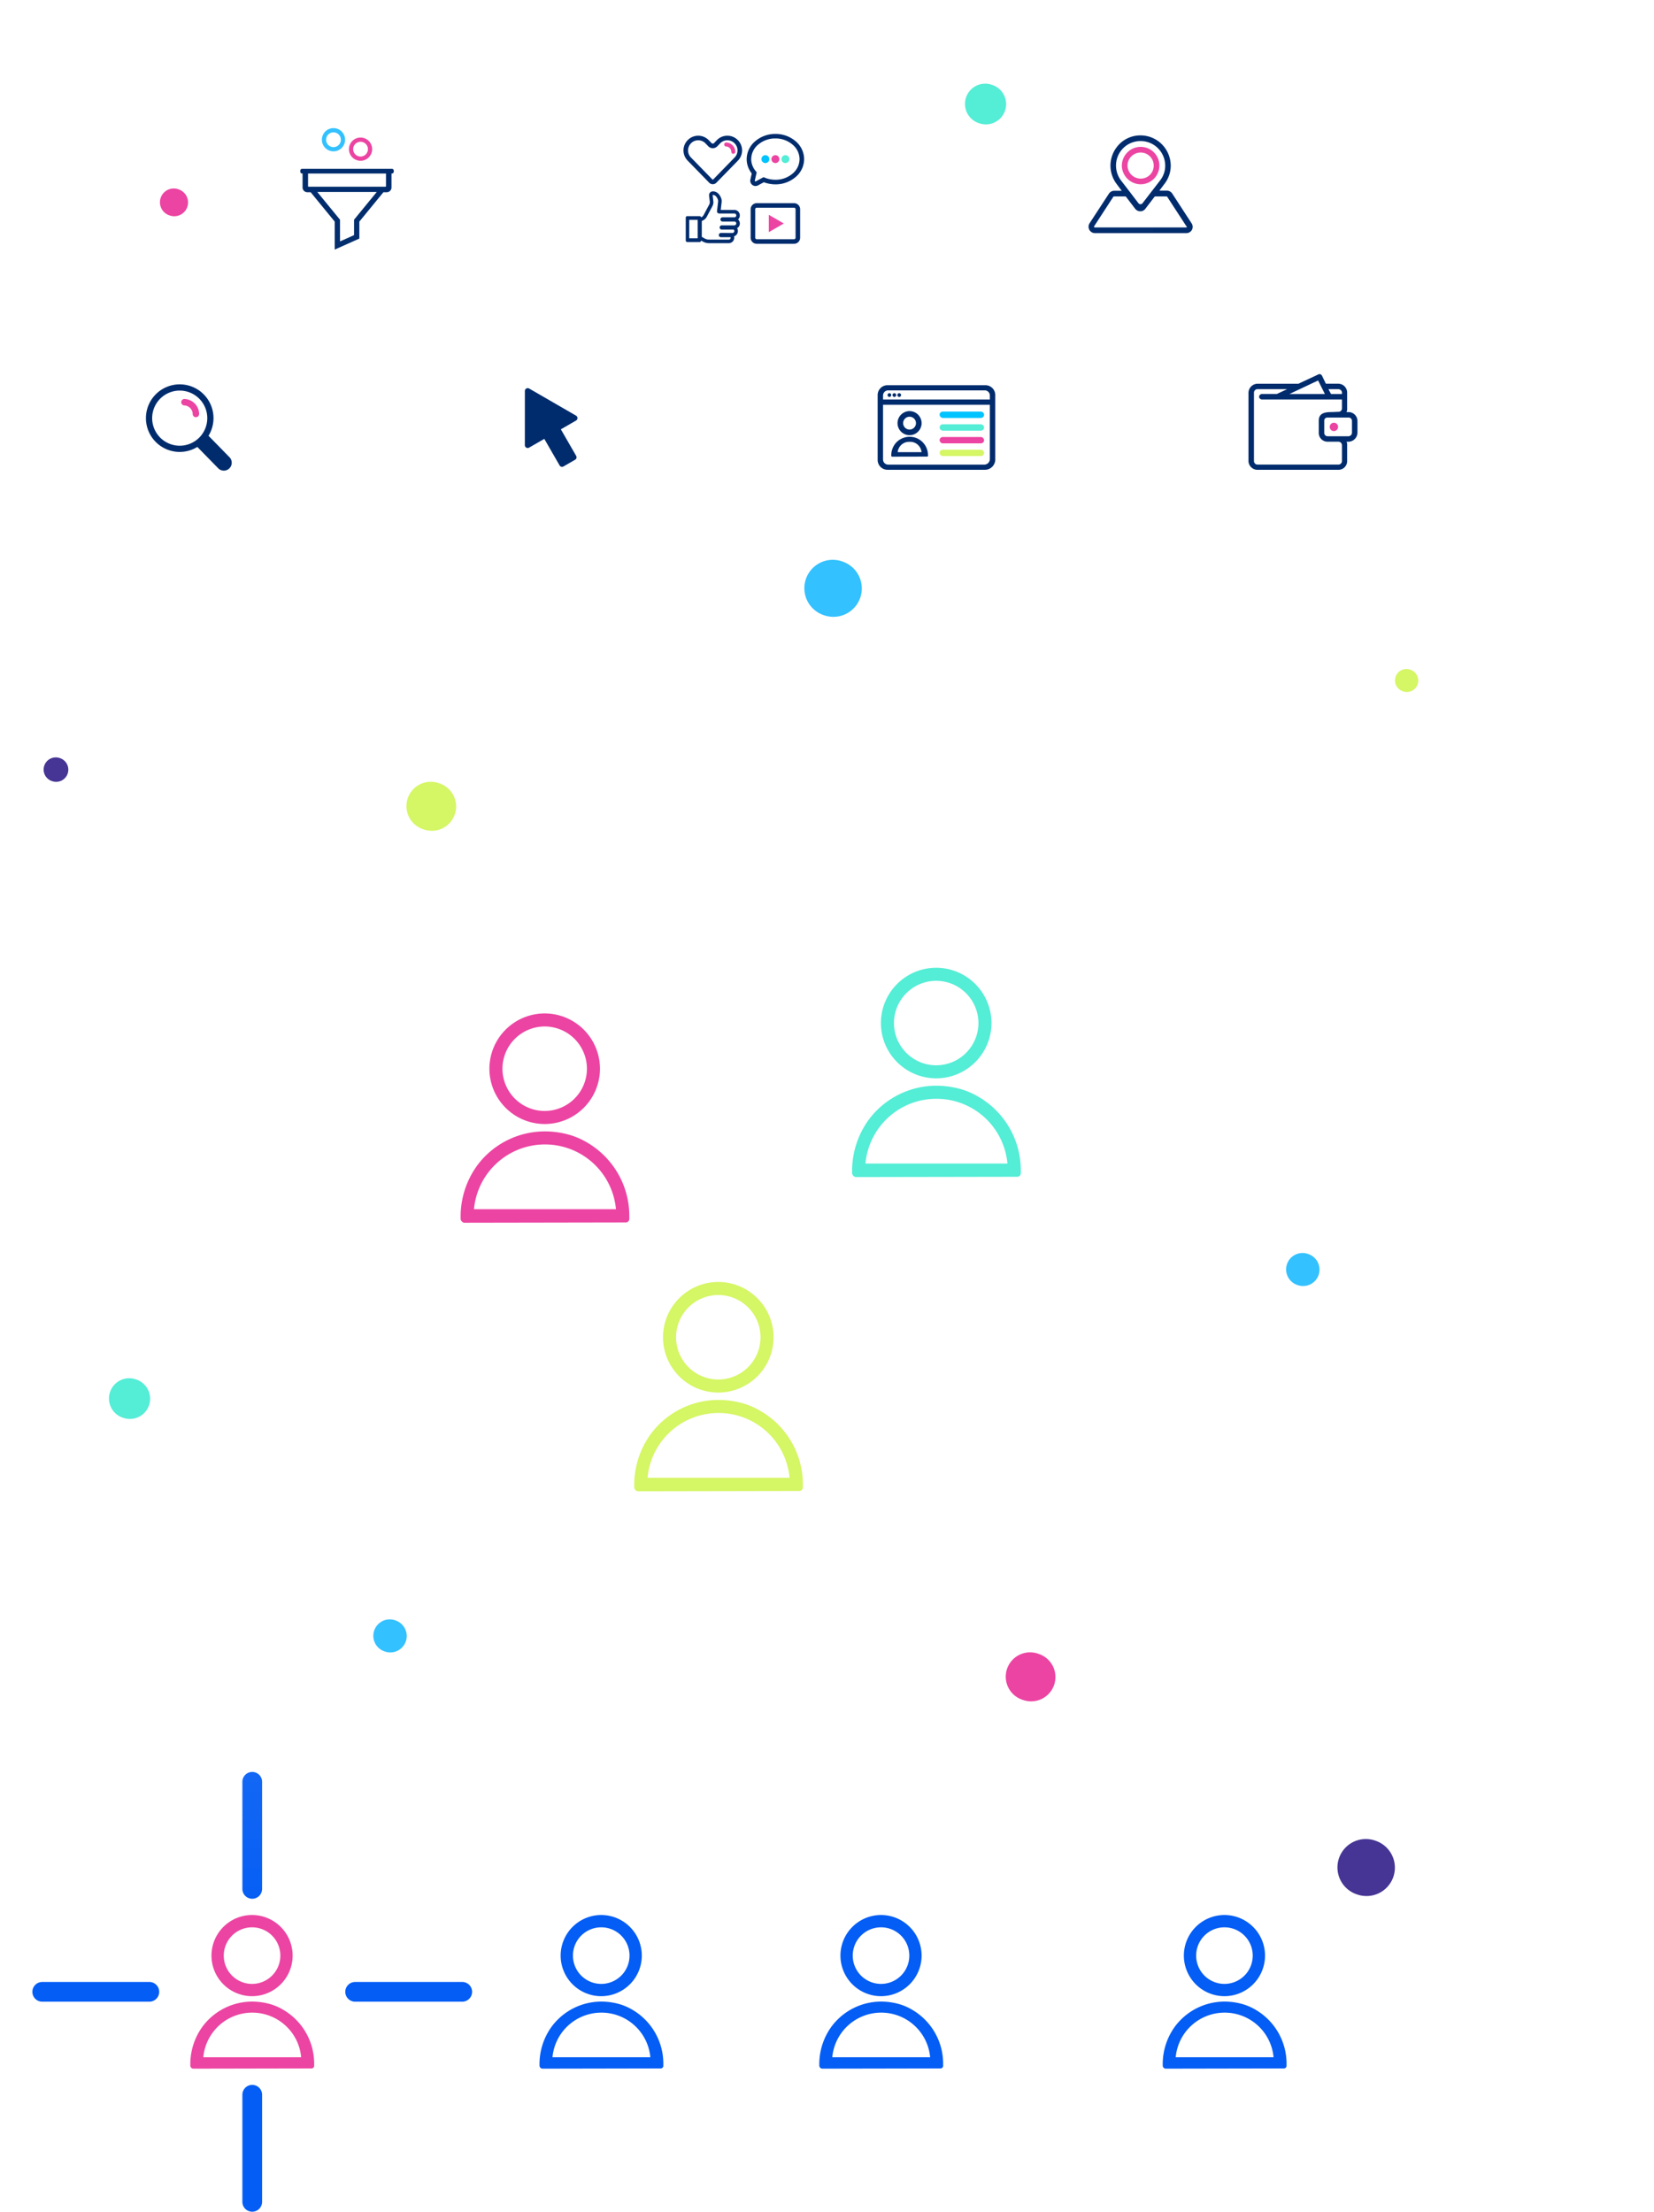 <svg xmlns="http://www.w3.org/2000/svg" xmlns:xlink="http://www.w3.org/1999/xlink" width="397.613" height="531.621" viewBox="0 0 397.613 531.621">
  <defs>
    <filter id="Path_8611" x="27.364" y="138.069" width="342.884" height="342.884" filterUnits="userSpaceOnUse">
      <feOffset dx="20" dy="20" input="SourceAlpha"/>
      <feGaussianBlur stdDeviation="25" result="blur"/>
      <feFlood flood-opacity="0.161"/>
      <feComposite operator="in" in2="blur"/>
      <feComposite in="SourceGraphic"/>
    </filter>
    <filter id="Ellipse_1221" x="0" y="57.361" width="130.789" height="130.789" filterUnits="userSpaceOnUse">
      <feOffset dx="20" dy="20" input="SourceAlpha"/>
      <feGaussianBlur stdDeviation="15" result="blur-2"/>
      <feFlood flood-opacity="0.161"/>
      <feComposite operator="in" in2="blur-2"/>
      <feComposite in="SourceGraphic"/>
    </filter>
    <filter id="Ellipse_1222" x="87.101" y="57.361" width="130.789" height="130.789" filterUnits="userSpaceOnUse">
      <feOffset dx="20" dy="20" input="SourceAlpha"/>
      <feGaussianBlur stdDeviation="15" result="blur-3"/>
      <feFlood flood-opacity="0.161"/>
      <feComposite operator="in" in2="blur-3"/>
      <feComposite in="SourceGraphic"/>
    </filter>
    <filter id="Ellipse_1223" x="179.724" y="57.361" width="130.789" height="130.789" filterUnits="userSpaceOnUse">
      <feOffset dx="20" dy="20" input="SourceAlpha"/>
      <feGaussianBlur stdDeviation="15" result="blur-4"/>
      <feFlood flood-opacity="0.161"/>
      <feComposite operator="in" in2="blur-4"/>
      <feComposite in="SourceGraphic"/>
    </filter>
    <filter id="Ellipse_1227" x="266.824" y="57.361" width="130.789" height="130.789" filterUnits="userSpaceOnUse">
      <feOffset dx="20" dy="20" input="SourceAlpha"/>
      <feGaussianBlur stdDeviation="15" result="blur-5"/>
      <feFlood flood-opacity="0.161"/>
      <feComposite operator="in" in2="blur-5"/>
      <feComposite in="SourceGraphic"/>
    </filter>
    <filter id="Ellipse_1229" x="133.412" y="0" width="130.789" height="130.789" filterUnits="userSpaceOnUse">
      <feOffset dx="20" dy="20" input="SourceAlpha"/>
      <feGaussianBlur stdDeviation="15" result="blur-6"/>
      <feFlood flood-opacity="0.161"/>
      <feComposite operator="in" in2="blur-6"/>
      <feComposite in="SourceGraphic"/>
    </filter>
    <filter id="Ellipse_1230" x="228.795" y="0" width="130.789" height="130.789" filterUnits="userSpaceOnUse">
      <feOffset dx="20" dy="20" input="SourceAlpha"/>
      <feGaussianBlur stdDeviation="15" result="blur-7"/>
      <feFlood flood-opacity="0.161"/>
      <feComposite operator="in" in2="blur-7"/>
      <feComposite in="SourceGraphic"/>
    </filter>
    <filter id="Ellipse_1231" x="38.028" y="0" width="130.789" height="130.789" filterUnits="userSpaceOnUse">
      <feOffset dx="20" dy="20" input="SourceAlpha"/>
      <feGaussianBlur stdDeviation="15" result="blur-8"/>
      <feFlood flood-opacity="0.161"/>
      <feComposite operator="in" in2="blur-8"/>
      <feComposite in="SourceGraphic"/>
    </filter>
    <linearGradient id="linear-gradient" x1="0.5" y1="1" x2="0.5" gradientUnits="objectBoundingBox">
      <stop offset="0" stop-color="#fff" stop-opacity="0.2"/>
      <stop offset="1" stop-color="#fff" stop-opacity="0"/>
    </linearGradient>
    <linearGradient id="linear-gradient-11" y1="0" y2="1" xlink:href="#linear-gradient"/>
  </defs>
  <g id="Group_513" data-name="Group 513" transform="translate(-163.801 -1956.19)">
    <g id="Group_465" data-name="Group 465" transform="translate(4826.539 -1009.572)">
      <g transform="matrix(1, 0, 0, 1, -4662.74, 2965.76)" filter="url(#Path_8611)">
        <path id="Path_8611-2" data-name="Path 8611" d="M-4191.933,3695.961a96.442,96.442,0,0,1-96.441,96.442,96.442,96.442,0,0,1-96.442-96.442,96.442,96.442,0,0,1,96.442-96.442A96.442,96.442,0,0,1-4191.933,3695.961Zm-96.441-90.227a90.226,90.226,0,0,0-90.227,90.227,90.226,90.226,0,0,0,90.227,90.227,90.227,90.227,0,0,0,90.227-90.227A90.226,90.226,0,0,0-4288.374,3605.734Z" transform="translate(4467.18 -3406.45)" fill="#fff"/>
      </g>
      <g id="Group_434" data-name="Group 434" transform="translate(-4637.738 3048.123)">
        <g transform="matrix(1, 0, 0, 1, -25, -82.36)" filter="url(#Ellipse_1221)">
          <circle id="Ellipse_1221-2" data-name="Ellipse 1221" cx="20.395" cy="20.395" r="20.395" transform="translate(25 82.36)" fill="#fff"/>
        </g>
        <g id="Group_433" data-name="Group 433" transform="translate(10.081 10.024)">
          <path id="Path_8612" data-name="Path 8612" d="M-4536.01,3252.334l-5.026-5.139a8.118,8.118,0,0,0-1.178-9.982,8.123,8.123,0,0,0-11.488,0,8.124,8.124,0,0,0,0,11.488,8.12,8.12,0,0,0,9.981,1.178l5.025,5.139a1.9,1.9,0,0,0,2.686,0A1.9,1.9,0,0,0-4536.01,3252.334Zm-16.633-4.692a6.625,6.625,0,0,1,0-9.368,6.625,6.625,0,0,1,9.369,0,6.625,6.625,0,0,1,0,9.368A6.625,6.625,0,0,1-4552.643,3247.642Z" transform="translate(4556.081 -3234.834)" fill="#002c6d"/>
          <g id="Group_432" data-name="Group 432" transform="translate(8.48 3.519)">
            <path id="Path_8613" data-name="Path 8613" d="M-4521.831,3251.955a.773.773,0,0,1-.768-.687,2.122,2.122,0,0,0-2-2.143.777.777,0,0,1-.762-.781.769.769,0,0,1,.769-.765,3.654,3.654,0,0,1,3.535,3.516.774.774,0,0,1-.682.855A.819.819,0,0,1-4521.831,3251.955Z" transform="translate(4525.365 -3247.579)" fill="#ec44a2"/>
          </g>
        </g>
      </g>
      <g id="Group_435" data-name="Group 435" transform="translate(-4550.638 3048.123)">
        <g transform="matrix(1, 0, 0, 1, -112.1, -82.36)" filter="url(#Ellipse_1222)">
          <circle id="Ellipse_1222-2" data-name="Ellipse 1222" cx="20.395" cy="20.395" r="20.395" transform="translate(112.1 82.36)" fill="#fff"/>
        </g>
        <path id="Path_8614" data-name="Path 8614" d="M-4213.838,3244.742l-11.278-6.52a.681.681,0,0,0-1.022.59l-.008,13.026a.681.681,0,0,0,1.021.591l3.653-2.106,3.687,6.395a.665.665,0,0,0,.909.244l2.828-1.631a.666.666,0,0,0,.244-.908l-3.687-6.395,3.652-2.106A.681.681,0,0,0-4213.838,3244.742Z" transform="translate(4240.217 -3227.196)" fill="#002c6d"/>
      </g>
      <g id="Group_440" data-name="Group 440" transform="translate(-4458.015 3048.123)">
        <g transform="matrix(1, 0, 0, 1, -204.72, -82.36)" filter="url(#Ellipse_1223)">
          <circle id="Ellipse_1223-2" data-name="Ellipse 1223" cx="20.395" cy="20.395" r="20.395" transform="translate(204.72 82.36)" fill="#fff"/>
        </g>
        <g id="Group_439" data-name="Group 439" transform="translate(6.259 10.232)">
          <g id="Group_436" data-name="Group 436" transform="translate(3.271 6.225)">
            <path id="Path_8615" data-name="Path 8615" d="M-3906.915,3285.275a.226.226,0,0,1-.192-.21V3285a4.549,4.549,0,0,1,.887-2.752,4.411,4.411,0,0,1,3.527-1.756,4.7,4.7,0,0,1,1.135.141,3.953,3.953,0,0,1,1.1.457,4.447,4.447,0,0,1,2.183,3.817v.164a.185.185,0,0,1-.185.185Zm4.222-3.571a2.758,2.758,0,0,0-2.86,2.418l-.006.058h5.733l-.006-.058A2.757,2.757,0,0,0-3902.693,3281.7Z" transform="translate(3907.107 -3274.322)" fill="#002c6d"/>
            <path id="Path_8616" data-name="Path 8616" d="M-3898.754,3263.923a2.9,2.9,0,0,1-2.894-2.894,2.9,2.9,0,0,1,2.894-2.893,2.9,2.9,0,0,1,2.894,2.893A2.9,2.9,0,0,1-3898.754,3263.923Zm0-4.436a1.544,1.544,0,0,0-1.542,1.542,1.544,1.544,0,0,0,1.542,1.542,1.544,1.544,0,0,0,1.542-1.542A1.543,1.543,0,0,0-3898.754,3259.487Z" transform="translate(3903.155 -3258.136)" fill="#002c6d"/>
          </g>
          <g id="Group_438" data-name="Group 438">
            <rect id="Rectangle_214" data-name="Rectangle 214" width="27.565" height="1.264" transform="translate(0.353 3.432)" fill="#002c6d"/>
            <circle id="Ellipse_1224" data-name="Ellipse 1224" cx="0.445" cy="0.445" r="0.445" transform="translate(2.382 1.922)" fill="#002c6d"/>
            <circle id="Ellipse_1225" data-name="Ellipse 1225" cx="0.445" cy="0.445" r="0.445" transform="translate(3.571 1.922)" fill="#002c6d"/>
            <circle id="Ellipse_1226" data-name="Ellipse 1226" cx="0.445" cy="0.445" r="0.445" transform="translate(4.741 1.922)" fill="#002c6d"/>
            <g id="Group_437" data-name="Group 437" transform="translate(14.893 6.339)">
              <rect id="Rectangle_215" data-name="Rectangle 215" width="10.697" height="1.527" rx="0.763" transform="translate(10.697 1.527) rotate(-180)" fill="#00c3ff"/>
              <rect id="Rectangle_216" data-name="Rectangle 216" width="10.697" height="1.527" rx="0.763" transform="translate(10.697 4.582) rotate(-180)" fill="#54edd6"/>
              <rect id="Rectangle_217" data-name="Rectangle 217" width="10.697" height="1.527" rx="0.763" transform="translate(10.697 7.637) rotate(-180)" fill="#ec44a2"/>
              <rect id="Rectangle_218" data-name="Rectangle 218" width="10.697" height="1.527" rx="0.763" transform="translate(10.697 10.693) rotate(-180)" fill="#d5f665"/>
            </g>
            <path id="Path_8617" data-name="Path 8617" d="M-3893.046,3235.587h-23.545a2.363,2.363,0,0,0-2.363,2.363v15.6a2.363,2.363,0,0,0,2.363,2.363h23.326a2.486,2.486,0,0,0,2.583-2.606V3237.95A2.363,2.363,0,0,0-3893.046,3235.587Zm-24.613,17.852v-15.377a1.235,1.235,0,0,1,1.235-1.236h23.21a1.236,1.236,0,0,1,1.236,1.236v15.269a1.344,1.344,0,0,1-1.344,1.344h-23.1A1.235,1.235,0,0,1-3917.659,3253.438Z" transform="translate(3918.955 -3235.587)" fill="#002c6d"/>
          </g>
        </g>
      </g>
      <g id="Group_442" data-name="Group 442" transform="translate(-4370.915 3048.123)">
        <g transform="matrix(1, 0, 0, 1, -291.82, -82.36)" filter="url(#Ellipse_1227)">
          <circle id="Ellipse_1227-2" data-name="Ellipse 1227" cx="20.395" cy="20.395" r="20.395" transform="translate(291.82 82.36)" fill="#fff"/>
        </g>
        <g id="Group_441" data-name="Group 441" transform="translate(8.304 7.557)">
          <path id="Path_8618" data-name="Path 8618" d="M-3575.989,3235.027l1.783-.077a.835.835,0,0,0,.62-.775V3232h-19.22a.683.683,0,0,1-.7-.62.7.7,0,0,1,.7-.7h3.565l2.48-1.163h-7.13a.86.86,0,0,0-.852.853v16.43a.86.86,0,0,0,.852.853h19.453a.86.86,0,0,0,.852-.853v-3.8a.86.86,0,0,0-.852-.853h-2.635a2.1,2.1,0,0,1-2.093-2.17v-2.867C-3579.167,3235.181-3577.539,3235.027-3575.989,3235.027Zm-10.23-4.34h8.525l-1.628-3.255Zm10,0h2.635v-.31a.86.86,0,0,0-.852-.853h-2.4Zm-1.24-2.48h3.023a2.151,2.151,0,0,1,2.093,2.17v3.8a1.669,1.669,0,0,1-.155.853h.465a2.151,2.151,0,0,1,2.17,2.093v2.867a2.218,2.218,0,0,1-2.17,2.17h-.465a1.533,1.533,0,0,1,.155.853v3.8a2.084,2.084,0,0,1-2.093,2.092h-19.453a2.151,2.151,0,0,1-2.17-2.092v-16.43a2.218,2.218,0,0,1,2.17-2.17h9.843l4.8-2.247a.652.652,0,0,1,.853.31Zm5.425,8.138h-5.038a.732.732,0,0,0-.775.775v2.867a.8.8,0,0,0,.775.852h5.038a.86.86,0,0,0,.853-.852v-2.867A.8.8,0,0,0-3572.037,3236.344Z" transform="translate(3596.062 -3225.898)" fill="#002c6d"/>
          <circle id="Ellipse_1228" data-name="Ellipse 1228" cx="1.008" cy="1.008" r="1.008" transform="translate(19.53 11.686)" fill="#ec44a2"/>
        </g>
      </g>
      <g id="Group_448" data-name="Group 448" transform="translate(-4504.326 2990.762)">
        <g transform="matrix(1, 0, 0, 1, -158.41, -25)" filter="url(#Ellipse_1229)">
          <circle id="Ellipse_1229-2" data-name="Ellipse 1229" cx="20.395" cy="20.395" r="20.395" transform="translate(158.41 25)" fill="#fff"/>
        </g>
        <g id="Group_447" data-name="Group 447" transform="translate(5.896 7.189)">
          <g id="Group_443" data-name="Group 443" transform="translate(15.187)">
            <path id="Path_8619" data-name="Path 8619" d="M-4018.527,3036.924a.967.967,0,0,1-.672.284.951.951,0,0,1-.671-.284.924.924,0,0,1-.277-.668.953.953,0,0,1,.277-.675.944.944,0,0,1,.671-.278.956.956,0,0,1,.672.278.957.957,0,0,1,.28.675A.929.929,0,0,1-4018.527,3036.924Z" transform="translate(4023.696 -3030.196)" fill="#00c3ff"/>
            <path id="Path_8620" data-name="Path 8620" d="M-4009.821,3036.924a.949.949,0,0,1-.669.284.954.954,0,0,1-.675-.284.945.945,0,0,1-.28-.668.972.972,0,0,1,.28-.675.95.95,0,0,1,.675-.278.941.941,0,0,1,.669.278.955.955,0,0,1,.277.675A.926.926,0,0,1-4009.821,3036.924Z" transform="translate(4017.396 -3030.196)" fill="#ec44a2"/>
            <path id="Path_8621" data-name="Path 8621" d="M-4001.1,3036.924a.975.975,0,0,1-.675.284.974.974,0,0,1-.675-.284.94.94,0,0,1-.277-.668.969.969,0,0,1,.277-.675.968.968,0,0,1,.675-.278.971.971,0,0,1,.675.278.967.967,0,0,1,.277.675A.938.938,0,0,1-4001.1,3036.924Z" transform="translate(4011.085 -3030.196)" fill="#54edd6"/>
            <path id="Path_8622" data-name="Path 8622" d="M-4030.889,3029.324l-.077,0a1.308,1.308,0,0,1-.664-.25,1.276,1.276,0,0,1-.43-.587,1.218,1.218,0,0,1-.05-.7l.335-1.475a5.669,5.669,0,0,1-.822-1.412,5.352,5.352,0,0,1-.4-2.034,5.659,5.659,0,0,1,2.077-4.329,7.368,7.368,0,0,1,4.83-1.732,7.375,7.375,0,0,1,4.826,1.731h0a5.673,5.673,0,0,1,2.076,4.329,5.656,5.656,0,0,1-2.077,4.326,7.343,7.343,0,0,1-4.824,1.731,7.826,7.826,0,0,1-1.642-.175,6.891,6.891,0,0,1-1.137-.334l-1.405.758A1.342,1.342,0,0,1-4030.889,3029.324Zm0-1.1a.214.214,0,0,0,.092-.024l1.854-1,.474.187a5.813,5.813,0,0,0,.964.282,6.777,6.777,0,0,0,1.412.151,6.25,6.25,0,0,0,4.112-1.469,4.577,4.577,0,0,0,1.693-3.493,4.594,4.594,0,0,0-1.7-3.5,6.278,6.278,0,0,0-4.111-1.466,6.277,6.277,0,0,0-4.118,1.469,4.582,4.582,0,0,0-1.692,3.5,4.267,4.267,0,0,0,.327,1.631,4.548,4.548,0,0,0,.665,1.138l.324.411-.449,1.968a.227.227,0,0,0,0,.068l.015.04a.171.171,0,0,0,.058.078.188.188,0,0,0,.074.032Z" transform="translate(4033.001 -3016.802)" fill="#002c6d"/>
          </g>
          <g id="Group_445" data-name="Group 445" transform="translate(9.78 2.063)">
            <g id="Group_444" data-name="Group 444">
              <path id="Path_8623" data-name="Path 8623" d="M-4050.393,3026.992a.48.48,0,0,1-.476-.427,1.317,1.317,0,0,0-1.244-1.33.482.482,0,0,1-.473-.485.478.478,0,0,1,.477-.475,2.267,2.267,0,0,1,2.194,2.183.48.48,0,0,1-.423.53A.4.4,0,0,1-4050.393,3026.992Z" transform="translate(4052.587 -3024.276)" fill="#ec44a2"/>
            </g>
          </g>
          <g id="Group_446" data-name="Group 446" transform="translate(16.145 16.65)">
            <path id="Path_8624" data-name="Path 8624" d="M-4010.124,3089.331l-3.6-2.081v4.161Z" transform="translate(4018.091 -3084.451)" fill="#ec44a2"/>
            <path id="Path_8625" data-name="Path 8625" d="M-4019.095,3086.87h-8.983a1.457,1.457,0,0,1-1.456-1.456v-6.849a1.457,1.457,0,0,1,1.456-1.456h8.983a1.457,1.457,0,0,1,1.456,1.456v6.849A1.457,1.457,0,0,1-4019.095,3086.87Zm0-1.1a.361.361,0,0,0,.36-.36v-6.849a.36.36,0,0,0-.36-.36h-8.983a.36.36,0,0,0-.36.36v6.849a.36.36,0,0,0,.36.36Z" transform="translate(4029.534 -3077.11)" fill="#002c6d"/>
          </g>
          <path id="Path_8626" data-name="Path 8626" d="M-4080.967,3030.028a1.223,1.223,0,0,1-.871-.367l-5.162-5.292a3.512,3.512,0,0,1-.009-4.922,3.5,3.5,0,0,1,2.535-1.073,3.508,3.508,0,0,1,2.548,1.086l.674.7a.4.4,0,0,0,.284.116.393.393,0,0,0,.284-.117l.674-.7a3.5,3.5,0,0,1,2.539-1.086,3.506,3.506,0,0,1,2.544,1.073,3.513,3.513,0,0,1-.008,4.922l-5.163,5.292A1.223,1.223,0,0,1-4080.967,3030.028Zm.087-1.132,5.162-5.292a2.422,2.422,0,0,0,.005-3.394,2.421,2.421,0,0,0-1.754-.74,2.417,2.417,0,0,0-1.751.749l-.673.7a1.5,1.5,0,0,1-1.076.454,1.5,1.5,0,0,1-1.075-.454l-.674-.7a2.421,2.421,0,0,0-1.757-.749,2.411,2.411,0,0,0-1.748.741,2.422,2.422,0,0,0,.006,3.394l5.162,5.292a.129.129,0,0,0,.087.036A.13.13,0,0,0-4080.88,3028.9Z" transform="translate(4088.01 -3017.94)" fill="#002c6d"/>
          <path id="Path_8627" data-name="Path 8627" d="M-4073.258,3073.336a1.332,1.332,0,0,0,.181-1.048,1.311,1.311,0,0,0-1.287-1.008h-3.265l.218-1.893a1.96,1.96,0,0,0-.124-.952c-.569-1.431-1.5-1.636-2.025-1.608a.9.9,0,0,0-.656.31.909.909,0,0,0-.215.7l.168,1.441a1.219,1.219,0,0,1-.135.715l-1.358,2.552a1.037,1.037,0,0,1-.357.387l-.2.128h-.041a.347.347,0,0,0-.337-.28h-2.993a.352.352,0,0,0-.352.352v5.516a.352.352,0,0,0,.352.351h2.993a.351.351,0,0,0,.351-.348l.32.189a3.159,3.159,0,0,0,1.607.439h4.706a1.322,1.322,0,0,0,1.311-1.155,1.354,1.354,0,0,0-.026-.5,1.309,1.309,0,0,0,.4-.209,1.313,1.313,0,0,0,.507-.878,1.33,1.33,0,0,0-.18-.859,1.336,1.336,0,0,0,.269-.206,1.318,1.318,0,0,0,.391-.941,1.308,1.308,0,0,0-.425-.951A1.335,1.335,0,0,0-4073.258,3073.336Zm-9.914,4.767h-2.032v-4.437h2.032v4.437Zm7.453.313h-4.694a2.3,2.3,0,0,1-1.17-.319l-.475-.275a.653.653,0,0,0-.125-.042v-3.86h.008a.4.4,0,0,0,.228-.078l.3-.189a1.888,1.888,0,0,0,.653-.708l1.358-2.553a2.064,2.064,0,0,0,.23-1.218l-.167-1.439a.043.043,0,0,1,.01-.034.045.045,0,0,1,.031-.015h.03c.618,0,.979.58,1.172,1.067a1.1,1.1,0,0,1,.069.536l-.266,2.322a.514.514,0,0,0,.509.53h3.657a.462.462,0,0,1,.451.345.48.48,0,0,1-.062.378.465.465,0,0,1-.281.194h-2.94a.509.509,0,0,0-.508.508.509.509,0,0,0,.508.508h2.941a.461.461,0,0,1,.356.452.469.469,0,0,1-.138.332.463.463,0,0,1-.327.134h-3.02a.508.508,0,0,0-.508.508.508.508,0,0,0,.508.508h2.85a.463.463,0,0,1,.163.412.462.462,0,0,1-.178.308.458.458,0,0,1-.282.1.593.593,0,0,1-.062,0h-.022l-.042,0-2.63-.006a.529.529,0,0,0-.508.507.509.509,0,0,0,.506.509l2.322.005a.406.406,0,0,1,.018.177.475.475,0,0,1-.437.411Z" transform="translate(4086.581 -3053.014)" fill="#002c6d"/>
        </g>
      </g>
      <g id="Group_452" data-name="Group 452" transform="translate(-4408.943 2990.762)">
        <g transform="matrix(1, 0, 0, 1, -253.8, -25)" filter="url(#Ellipse_1230)">
          <circle id="Ellipse_1230-2" data-name="Ellipse 1230" cx="20.395" cy="20.395" r="20.395" transform="translate(253.8 25)" fill="#fff"/>
        </g>
        <g id="Group_451" data-name="Group 451" transform="translate(7.878 7.546)">
          <g id="Group_450" data-name="Group 450">
            <g id="Group_449" data-name="Group 449">
              <path id="Path_8628" data-name="Path 8628" d="M-3701.659,3037.068a4.506,4.506,0,0,0,4.357-4.494,4.489,4.489,0,0,0-4.493-4.494,4.484,4.484,0,0,0-3.268,1.4,4.566,4.566,0,0,0-1.259,3.3,4.567,4.567,0,0,0,4.494,4.29Zm-3.3-4.358a3.1,3.1,0,0,1,.885-2.314,3.163,3.163,0,0,1,2.281-.953,3.124,3.124,0,0,1,3.132,3.132,3.1,3.1,0,0,1-3.03,3.132A3.172,3.172,0,0,1-3704.961,3032.71Z" transform="translate(3714.337 -3025.323)" fill="#ec44a2"/>
              <path id="Path_8629" data-name="Path 8629" d="M-3710.583,3039.2l-4.63-7.115a1.543,1.543,0,0,0-1.293-.715h-1.8l1.226-1.634a7.138,7.138,0,0,0,1.5-4.391,7.355,7.355,0,0,0-1.5-4.391,7.224,7.224,0,0,0-5.753-2.86,7.079,7.079,0,0,0-5.753,2.86,7.3,7.3,0,0,0,0,8.817l1.225,1.634h-1.8a1.542,1.542,0,0,0-1.293.715l-4.63,7.081a1.524,1.524,0,0,0-.068,1.566,1.522,1.522,0,0,0,1.361.817h21.958a1.523,1.523,0,0,0,1.361-.817A1.529,1.529,0,0,0-3710.583,3039.2Zm-16.953-10.281a5.925,5.925,0,0,1,0-7.149,5.87,5.87,0,0,1,4.7-2.315,5.868,5.868,0,0,1,4.7,2.315h0a5.971,5.971,0,0,1,1.226,3.574,5.686,5.686,0,0,1-1.226,3.574l-4.255,5.515a.62.62,0,0,1-.919,0l-1.77-2.315-.1-.136h0Zm15.83,11.2a.212.212,0,0,1-.17.1h-21.957a.212.212,0,0,1-.17-.1.151.151,0,0,1,0-.17l4.63-7.115a.136.136,0,0,1,.136-.068h2.757a.178.178,0,0,1,.137.068l2.212,2.894a1.6,1.6,0,0,0,1.226.613,1.5,1.5,0,0,0,1.226-.613l2.212-2.894a.26.26,0,0,1,.137-.068h2.757a.178.178,0,0,1,.137.068l4.629,7.115C-3711.673,3040.017-3711.673,3040.085-3711.707,3040.119Z" transform="translate(3735.346 -3018.094)" fill="#002c6d"/>
            </g>
          </g>
        </g>
      </g>
      <g id="Group_456" data-name="Group 456" transform="translate(-4599.71 2990.762)">
        <g transform="matrix(1, 0, 0, 1, -63.03, -25)" filter="url(#Ellipse_1231)">
          <circle id="Ellipse_1231-2" data-name="Ellipse 1231" cx="20.395" cy="20.395" r="20.395" transform="translate(63.03 25)" fill="#fff"/>
        </g>
        <g id="Group_455" data-name="Group 455" transform="translate(9.16 5.799)">
          <g id="Group_453" data-name="Group 453" transform="translate(5.191)">
            <path id="Path_8630" data-name="Path 8630" d="M-4400.083,3017.346a2.793,2.793,0,0,1-2.79-2.789,2.793,2.793,0,0,1,2.79-2.79,2.793,2.793,0,0,1,2.79,2.79A2.793,2.793,0,0,1-4400.083,3017.346Zm0-4.565a1.778,1.778,0,0,0-1.776,1.776,1.777,1.777,0,0,0,1.776,1.775,1.777,1.777,0,0,0,1.774-1.775A1.777,1.777,0,0,0-4400.083,3012.781Z" transform="translate(4402.873 -3011.767)" fill="#33c1ff"/>
          </g>
          <g id="Group_454" data-name="Group 454" transform="translate(11.699 2.266)">
            <path id="Path_8631" data-name="Path 8631" d="M-4376.512,3025.553a2.793,2.793,0,0,1-2.79-2.789,2.793,2.793,0,0,1,2.79-2.789,2.792,2.792,0,0,1,2.79,2.789A2.792,2.792,0,0,1-4376.512,3025.553Zm0-4.564a1.777,1.777,0,0,0-1.775,1.775,1.777,1.777,0,0,0,1.775,1.775,1.777,1.777,0,0,0,1.775-1.775A1.777,1.777,0,0,0-4376.512,3020.989Z" transform="translate(4379.302 -3019.975)" fill="#ec44a2"/>
          </g>
          <path id="Path_8632" data-name="Path 8632" d="M-4399.663,3047.173h-21.558a.456.456,0,0,0-.456.456v.223a.455.455,0,0,0,.456.456h.092s0,.006,0,.009v3.342a1.144,1.144,0,0,0,1.143,1.143h.8l5.784,7.059v6.73l5.923-2.647v-4.083l5.783-7.059h.8a1.144,1.144,0,0,0,1.144-1.143v-3.342s0-.005,0-.009h.091a.456.456,0,0,0,.457-.456v-.223A.456.456,0,0,0-4399.663,3047.173Zm-1.409,1.151v3.03a.129.129,0,0,1-.129.129h-18.482a.129.129,0,0,1-.129-.129v-3.03s0-.005,0-.008h18.737S-4401.072,3048.321-4401.072,3048.323Zm-11.059,11.081-5.459-6.664h14.3l-5.459,6.664v3.713l-3.377,1.509Z" transform="translate(4421.676 -3037.398)" fill="#002c6d"/>
        </g>
      </g>
      <g id="Group_457" data-name="Group 457" transform="translate(-4552.011 3209.355)">
        <path id="Path_8633" data-name="Path 8633" d="M-4281.2,3907.175a1.038,1.038,0,0,1-.881-.963v-.281a20.879,20.879,0,0,1,4.079-12.644,20.257,20.257,0,0,1,16.2-8.066,21.661,21.661,0,0,1,5.213.646,18.18,18.18,0,0,1,5.036,2.1,20.424,20.424,0,0,1,10.026,17.532v.755a.852.852,0,0,1-.851.851Zm19.394-18.816a17.114,17.114,0,0,0-17.031,15.224l-.039.344h34.14l-.039-.344A17.114,17.114,0,0,0-4261.811,3888.359Z" transform="translate(4282.086 -3856.866)" fill="#ec44a2"/>
        <path id="Path_8634" data-name="Path 8634" d="M-4243.716,3809.1a13.306,13.306,0,0,1-13.291-13.291,13.306,13.306,0,0,1,13.291-13.291,13.306,13.306,0,0,1,13.291,13.291A13.306,13.306,0,0,1-4243.716,3809.1Zm0-23.444a10.165,10.165,0,0,0-10.153,10.154,10.165,10.165,0,0,0,10.153,10.153,10.165,10.165,0,0,0,10.153-10.153A10.165,10.165,0,0,0-4243.716,3785.655Z" transform="translate(4263.93 -3782.518)" fill="#ec44a2"/>
      </g>
      <g id="Group_458" data-name="Group 458" transform="translate(-4510.279 3273.905)">
        <path id="Path_8635" data-name="Path 8635" d="M-4130.047,4140.98a1.038,1.038,0,0,1-.882-.964v-.281a20.878,20.878,0,0,1,4.078-12.644,20.257,20.257,0,0,1,16.2-8.066,21.65,21.65,0,0,1,5.213.646,18.16,18.16,0,0,1,5.036,2.1,20.423,20.423,0,0,1,10.026,17.532v.755a.852.852,0,0,1-.851.851Zm19.394-18.816a17.115,17.115,0,0,0-17.031,15.225l-.038.344h34.138l-.038-.344A17.114,17.114,0,0,0-4110.653,4122.164Z" transform="translate(4130.929 -4090.672)" fill="#d5f665"/>
        <path id="Path_8636" data-name="Path 8636" d="M-4092.56,4042.905a13.306,13.306,0,0,1-13.291-13.291,13.306,13.306,0,0,1,13.291-13.291,13.306,13.306,0,0,1,13.291,13.291A13.306,13.306,0,0,1-4092.56,4042.905Zm0-23.444a10.165,10.165,0,0,0-10.153,10.153,10.165,10.165,0,0,0,10.153,10.153,10.165,10.165,0,0,0,10.153-10.153A10.165,10.165,0,0,0-4092.56,4019.461Z" transform="translate(4112.775 -4016.324)" fill="#d5f665"/>
      </g>
      <g id="Group_459" data-name="Group 459" transform="translate(-4457.896 3198.378)">
        <path id="Path_8637" data-name="Path 8637" d="M-3940.312,3867.415a1.039,1.039,0,0,1-.881-.964v-.281a20.881,20.881,0,0,1,4.078-12.644,20.259,20.259,0,0,1,16.2-8.065,21.64,21.64,0,0,1,5.213.646,18.156,18.156,0,0,1,5.036,2.1,20.424,20.424,0,0,1,10.026,17.532v.755a.852.852,0,0,1-.851.851Zm19.394-18.816a17.115,17.115,0,0,0-17.031,15.225l-.039.344h34.139l-.038-.344A17.115,17.115,0,0,0-3920.918,3848.6Z" transform="translate(3941.193 -3817.106)" fill="#54edd6"/>
        <path id="Path_8638" data-name="Path 8638" d="M-3902.824,3769.339a13.305,13.305,0,0,1-13.291-13.291,13.306,13.306,0,0,1,13.291-13.291,13.306,13.306,0,0,1,13.291,13.291A13.305,13.305,0,0,1-3902.824,3769.339Zm0-23.444a10.165,10.165,0,0,0-10.153,10.154,10.165,10.165,0,0,0,10.153,10.153,10.165,10.165,0,0,0,10.153-10.153A10.165,10.165,0,0,0-3902.824,3745.9Z" transform="translate(3923.038 -3742.758)" fill="#54edd6"/>
      </g>
      <g id="Group_460" data-name="Group 460" transform="translate(-4654.955 3391.675)">
        <path id="Path_8639" data-name="Path 8639" d="M-4568.745,4569.233a40.134,40.134,0,0,1-40.133-40.134,40.133,40.133,0,0,1,40.133-40.133,40.133,40.133,0,0,1,40.133,40.133A40.134,40.134,0,0,1-4568.745,4569.233Zm35.168-40.134a35.167,35.167,0,0,0-35.168-35.167,35.168,35.168,0,0,0-35.168,35.167,35.168,35.168,0,0,0,35.168,35.168A35.168,35.168,0,0,0-4533.577,4529.1Z" transform="translate(4621.599 -4476.247)" fill="#fff"/>
        <path id="Path_8640" data-name="Path 8640" d="M-4469.728,4473.378a2.372,2.372,0,0,1-2.37-2.37v-25.747a2.372,2.372,0,0,1,2.37-2.369,2.373,2.373,0,0,1,2.37,2.369v25.747A2.373,2.373,0,0,1-4469.728,4473.378Z" transform="translate(4522.582 -4442.892)" fill="#045df4"/>
        <path id="Path_8641" data-name="Path 8641" d="M-4469.728,4745.835a2.372,2.372,0,0,1-2.37-2.37v-25.747a2.372,2.372,0,0,1,2.37-2.37,2.373,2.373,0,0,1,2.37,2.37v25.747A2.373,2.373,0,0,1-4469.728,4745.835Z" transform="translate(4522.582 -4640.127)" fill="#045df4"/>
        <path id="Path_8642" data-name="Path 8642" d="M-4380.127,4630.488a2.373,2.373,0,0,1-2.37-2.37,2.373,2.373,0,0,1,2.37-2.37h25.747a2.373,2.373,0,0,1,2.37,2.37,2.373,2.373,0,0,1-2.37,2.37Z" transform="translate(4457.719 -4575.264)" fill="#045df4"/>
        <path id="Path_8643" data-name="Path 8643" d="M-4652.585,4630.488a2.373,2.373,0,0,1-2.37-2.37,2.373,2.373,0,0,1,2.37-2.37h25.748a2.372,2.372,0,0,1,2.37,2.37,2.373,2.373,0,0,1-2.37,2.37Z" transform="translate(4654.955 -4575.264)" fill="#045df4"/>
      </g>
      <g id="Group_461" data-name="Group 461" transform="translate(-4533.044 3426.064)">
        <path id="Path_8644" data-name="Path 8644" d="M-4212.739,4658.956a.763.763,0,0,1-.646-.708v-.207a15.325,15.325,0,0,1,2.993-9.281,14.872,14.872,0,0,1,11.89-5.921,15.888,15.888,0,0,1,3.827.474,13.356,13.356,0,0,1,3.7,1.539,14.994,14.994,0,0,1,7.359,12.87v.554a.625.625,0,0,1-.625.625Zm14.236-13.464a11.8,11.8,0,0,0-11.739,10.494l-.026.237h23.531l-.026-.237A11.8,11.8,0,0,0-4198.5,4645.492Z" transform="translate(4213.386 -4622.027)" fill="#045df4"/>
        <path id="Path_8645" data-name="Path 8645" d="M-4185.222,4586.965a9.767,9.767,0,0,1-9.756-9.756,9.768,9.768,0,0,1,9.756-9.756,9.767,9.767,0,0,1,9.756,9.756A9.767,9.767,0,0,1-4185.222,4586.965Zm0-16.553a6.8,6.8,0,0,0-6.8,6.8,6.805,6.805,0,0,0,6.8,6.8,6.8,6.8,0,0,0,6.8-6.8A6.8,6.8,0,0,0-4185.222,4570.412Z" transform="translate(4200.061 -4567.453)" fill="#045df4"/>
      </g>
      <g id="Group_462" data-name="Group 462" transform="translate(-4465.782 3426.064)">
        <path id="Path_8646" data-name="Path 8646" d="M-3969.111,4658.956a.763.763,0,0,1-.647-.708v-.207a15.325,15.325,0,0,1,2.994-9.281,14.87,14.87,0,0,1,11.89-5.921,15.88,15.88,0,0,1,3.826.474,13.338,13.338,0,0,1,3.7,1.539,14.993,14.993,0,0,1,7.36,12.87v.554a.626.626,0,0,1-.625.625Zm14.236-13.464a11.8,11.8,0,0,0-11.739,10.494l-.026.237h23.53l-.026-.237A11.8,11.8,0,0,0-3954.875,4645.492Z" transform="translate(3969.759 -4622.027)" fill="#045df4"/>
        <path id="Path_8647" data-name="Path 8647" d="M-3941.594,4586.965a9.767,9.767,0,0,1-9.756-9.756,9.767,9.767,0,0,1,9.756-9.756,9.767,9.767,0,0,1,9.756,9.756A9.767,9.767,0,0,1-3941.594,4586.965Zm0-16.553a6.8,6.8,0,0,0-6.8,6.8,6.805,6.805,0,0,0,6.8,6.8,6.8,6.8,0,0,0,6.8-6.8A6.8,6.8,0,0,0-3941.594,4570.412Z" transform="translate(3956.432 -4567.453)" fill="#045df4"/>
      </g>
      <g id="Group_463" data-name="Group 463" transform="translate(-4383.225 3426.064)">
        <path id="Path_8648" data-name="Path 8648" d="M-3670.084,4658.956a.762.762,0,0,1-.647-.708v-.207a15.328,15.328,0,0,1,2.993-9.281,14.872,14.872,0,0,1,11.89-5.921,15.877,15.877,0,0,1,3.826.474,13.347,13.347,0,0,1,3.7,1.539,14.994,14.994,0,0,1,7.359,12.87v.554a.626.626,0,0,1-.625.625Zm14.236-13.464a11.8,11.8,0,0,0-11.739,10.494l-.026.237h23.53l-.026-.237A11.8,11.8,0,0,0-3655.848,4645.492Z" transform="translate(3670.731 -4622.027)" fill="#045df4"/>
        <path id="Path_8649" data-name="Path 8649" d="M-3642.567,4586.965a9.767,9.767,0,0,1-9.756-9.756,9.767,9.767,0,0,1,9.756-9.756,9.767,9.767,0,0,1,9.756,9.756A9.767,9.767,0,0,1-3642.567,4586.965Zm0-16.553a6.8,6.8,0,0,0-6.8,6.8,6.8,6.8,0,0,0,6.8,6.8,6.806,6.806,0,0,0,6.8-6.8A6.805,6.805,0,0,0-3642.567,4570.412Z" transform="translate(3657.405 -4567.453)" fill="#045df4"/>
      </g>
      <g id="Group_464" data-name="Group 464" transform="translate(-4616.984 3426.064)">
        <path id="Path_8650" data-name="Path 8650" d="M-4516.773,4658.956a.763.763,0,0,1-.647-.708v-.207a15.328,15.328,0,0,1,2.994-9.281,14.87,14.87,0,0,1,11.89-5.921,15.887,15.887,0,0,1,3.827.474,13.341,13.341,0,0,1,3.7,1.539,14.993,14.993,0,0,1,7.36,12.87v.554a.625.625,0,0,1-.625.625Zm14.236-13.464a11.8,11.8,0,0,0-11.739,10.494l-.026.237h23.53l-.026-.237A11.8,11.8,0,0,0-4502.538,4645.492Z" transform="translate(4517.421 -4622.027)" fill="#ec44a2"/>
        <path id="Path_8651" data-name="Path 8651" d="M-4489.255,4586.965a9.767,9.767,0,0,1-9.756-9.756,9.767,9.767,0,0,1,9.756-9.756,9.767,9.767,0,0,1,9.756,9.756A9.767,9.767,0,0,1-4489.255,4586.965Zm0-16.553a6.8,6.8,0,0,0-6.8,6.8,6.8,6.8,0,0,0,6.8,6.8,6.8,6.8,0,0,0,6.8-6.8A6.8,6.8,0,0,0-4489.255,4570.412Z" transform="translate(4504.094 -4567.453)" fill="#ec44a2"/>
      </g>
    </g>
    <rect id="Rectangle_140" data-name="Rectangle 140" width="8" height="163" transform="translate(205 2068.5)" fill="url(#linear-gradient)"/>
    <rect id="Rectangle_222" data-name="Rectangle 222" width="8" height="178.5" transform="translate(243 2001.5)" fill="url(#linear-gradient)"/>
    <rect id="Rectangle_225" data-name="Rectangle 225" width="8" height="87.5" transform="translate(293 2076.5)" fill="url(#linear-gradient)"/>
    <rect id="Rectangle_232" data-name="Rectangle 232" width="8" height="86.5" transform="translate(312 2417.5) rotate(180)" fill="url(#linear-gradient)"/>
    <rect id="Rectangle_233" data-name="Rectangle 233" width="8" height="86.5" transform="translate(379 2417.5) rotate(180)" fill="url(#linear-gradient)"/>
    <rect id="Rectangle_227" data-name="Rectangle 227" width="8" height="132.5" transform="translate(339 2020.5)" fill="url(#linear-gradient)"/>
    <rect id="Rectangle_226" data-name="Rectangle 226" width="8" height="89.5" transform="translate(386 2076.5)" fill="url(#linear-gradient)"/>
    <rect id="Rectangle_223" data-name="Rectangle 223" width="8" height="178.5" transform="translate(433 2001.5)" fill="url(#linear-gradient)"/>
    <rect id="Rectangle_220" data-name="Rectangle 220" width="8" height="163" transform="translate(473 2068.5)" fill="url(#linear-gradient)"/>
    <rect id="Rectangle_229" data-name="Rectangle 229" width="8" height="47" transform="translate(415 2309) rotate(-90)" fill="url(#linear-gradient)"/>
    <rect id="Rectangle_231" data-name="Rectangle 231" width="8" height="47" transform="translate(220.5 2309) rotate(-90)" fill="url(#linear-gradient-11)"/>
    <rect id="Rectangle_139" data-name="Rectangle 139" width="8" height="47" transform="translate(252 2223.5) rotate(90)" fill="url(#linear-gradient)"/>
    <rect id="Rectangle_221" data-name="Rectangle 221" width="8" height="47" transform="translate(290 2172) rotate(90)" fill="url(#linear-gradient)"/>
    <rect id="Rectangle_224" data-name="Rectangle 224" width="8" height="47" transform="translate(441 2172) rotate(90)" fill="url(#linear-gradient-11)"/>
    <rect id="Rectangle_219" data-name="Rectangle 219" width="8" height="47" transform="translate(481 2223.5) rotate(90)" fill="url(#linear-gradient-11)"/>
    <rect id="Rectangle_228" data-name="Rectangle 228" width="8" height="116.5" transform="translate(454 2301)" fill="url(#linear-gradient-11)"/>
    <rect id="Rectangle_230" data-name="Rectangle 230" width="8" height="116.5" transform="translate(220.5 2301)" fill="url(#linear-gradient-11)"/>
    <path id="Path_8652" data-name="Path 8652" d="M933.288,746.512l-.123-.039a4.867,4.867,0,1,1,2.922-9.286l.147.049.129.046a4.865,4.865,0,0,1-3.059,9.236Z" transform="translate(-533.98 1239.34)" fill="#54edd6"/>
    <path id="Path_8655" data-name="Path 8655" d="M933.288,746.512l-.123-.039a4.867,4.867,0,1,1,2.922-9.286l.147.049.129.046a4.865,4.865,0,0,1-3.059,9.236Z" transform="translate(-739.758 1550.51)" fill="#54edd6"/>
    <path id="Path_8653" data-name="Path 8653" d="M934,748.439l-.147-.047a5.85,5.85,0,1,1,3.511-11.16l.177.059.155.056a5.847,5.847,0,0,1-3.677,11.1Z" transform="translate(-668.188 1407.163)" fill="#d5f665"/>
    <path id="Path_8660" data-name="Path 8660" d="M931.744,742.335l-.069-.022a2.739,2.739,0,1,1,1.644-5.226l.083.028.073.026a2.738,2.738,0,0,1-1.722,5.2Z" transform="translate(-430.605 1380.038)" fill="#d5f665"/>
    <path id="Path_8654" data-name="Path 8654" d="M934,748.439l-.147-.047a5.85,5.85,0,1,1,3.511-11.16l.177.059.155.056a5.847,5.847,0,0,1-3.677,11.1Z" transform="translate(-524.115 1616.413)" fill="#ec44a2"/>
    <path id="Path_8659" data-name="Path 8659" d="M932.621,744.705l-.1-.032a3.947,3.947,0,1,1,2.369-7.53l.119.04.1.038a3.945,3.945,0,0,1-2.481,7.489Z" transform="translate(-456.758 1520.413)" fill="#33c1ff"/>
    <path id="Path_8661" data-name="Path 8661" d="M932.621,744.705l-.1-.032a3.947,3.947,0,1,1,2.369-7.53l.119.04.1.038a3.945,3.945,0,0,1-2.481,7.489Z" transform="translate(-676.188 1608.483)" fill="#33c1ff"/>
    <path id="Path_8658" data-name="Path 8658" d="M932.163,743.469l-.084-.027a3.317,3.317,0,1,1,1.991-6.328l.1.033.088.032a3.315,3.315,0,0,1-2.085,6.293Z" transform="translate(-727.48 1264.54)" fill="#ec44a2"/>
    <path id="Path_8656" data-name="Path 8656" d="M934.709,750.354l-.172-.055a6.826,6.826,0,1,1,4.1-13.022l.206.069.181.065a6.823,6.823,0,0,1-4.29,12.951Z" transform="translate(-572.594 1353.79)" fill="#33c1ff"/>
    <path id="Path_8657" data-name="Path 8657" d="M934.709,750.354l-.172-.055a6.826,6.826,0,1,1,4.1-13.022l.206.069.181.065a6.823,6.823,0,0,1-4.29,12.951Z" transform="translate(-444.443 1661.267)" fill="#463594"/>
    <path id="Path_8662" data-name="Path 8662" d="M931.879,742.7l-.074-.024a2.925,2.925,0,1,1,1.756-5.58l.088.029.078.028a2.924,2.924,0,0,1-1.838,5.55Z" transform="translate(-755.443 1401.287)" fill="#463594"/>
  </g>
</svg>
